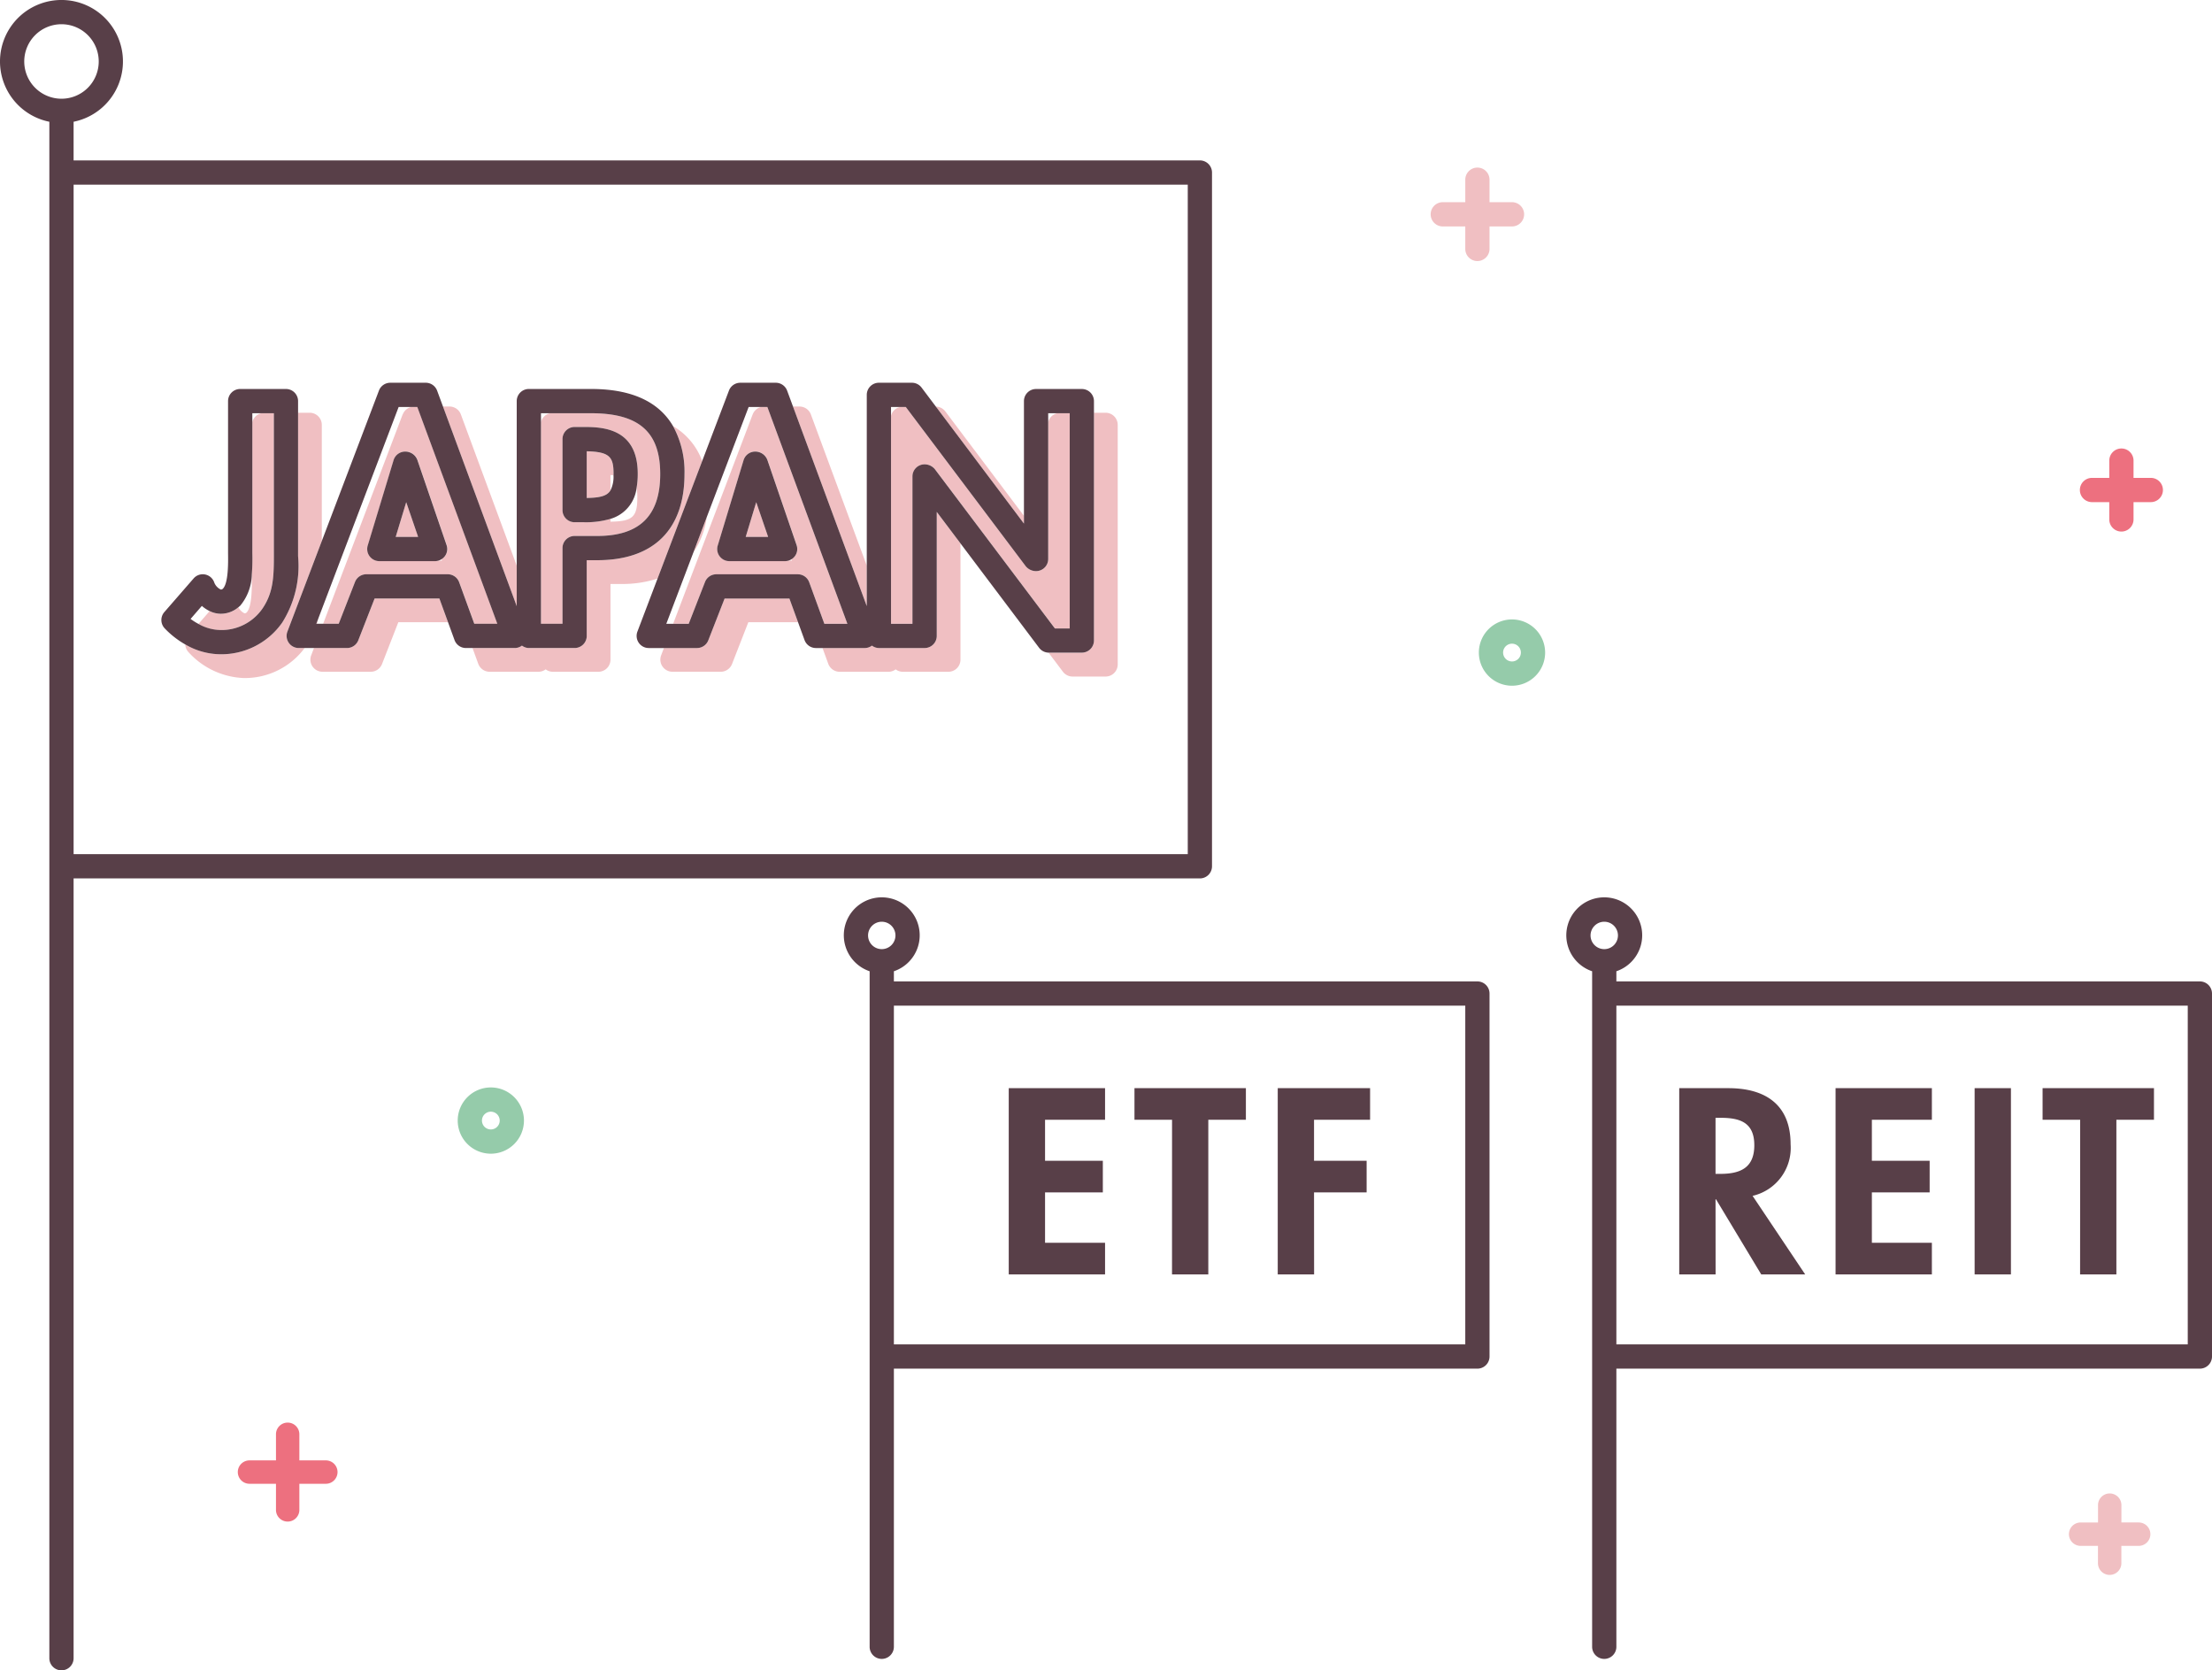 <svg xmlns="http://www.w3.org/2000/svg" xmlns:xlink="http://www.w3.org/1999/xlink" width="182.467" height="137.754" viewBox="0 0 182.467 137.754">
  <defs>
    <clipPath id="clip-path">
      <rect id="長方形_2779" data-name="長方形 2779" width="182.467" height="137.754" fill="none"/>
    </clipPath>
  </defs>
  <g id="img__product1" transform="translate(-195.524 -3841.535)">
    <g id="グループ_5588" data-name="グループ 5588" transform="translate(195.524 3841.535)">
      <g id="グループ_5587" data-name="グループ 5587" clip-path="url(#clip-path)">
        <path id="パス_9225" data-name="パス 9225" d="M172.568,41.411h1.426v1.427a1,1,0,0,0,2,0V41.411h1.425a1,1,0,0,0,0-2h-1.425V37.987a1,1,0,0,0-2,0v1.424h-1.426a1,1,0,0,0,0,2m4.851-1h0Zm-2.425-2.424v0Zm-1,2.424h0Z" fill="#ed707f"/>
        <path id="線_3937" data-name="線 3937" d="M1.425,0h0Z" transform="translate(172.569 40.411)" fill="#ed707f"/>
        <path id="線_3938" data-name="線 3938" d="M1.425,0h0Z" transform="translate(175.994 40.411)" fill="#ed707f"/>
        <path id="線_3939" data-name="線 3939" d="M0,0V0Z" transform="translate(174.994 37.986)" fill="#ed707f"/>
        <path id="パス_9226" data-name="パス 9226" d="M40.489,89.682a2.732,2.732,0,1,0,2.732,2.733,2.735,2.735,0,0,0-2.732-2.733m0,3.464a.732.732,0,1,1,.732-.731.732.732,0,0,1-.732.731" fill="#95cbaa"/>
        <path id="パス_9227" data-name="パス 9227" d="M124.725,51.086a2.733,2.733,0,1,0,2.732,2.733,2.735,2.735,0,0,0-2.732-2.733m0,3.465a.733.733,0,1,1,.732-.732.732.732,0,0,1-.732.732" fill="#95cbaa"/>
        <path id="パス_9228" data-name="パス 9228" d="M26.878,120.439H24.694v-2.183a.965.965,0,0,0-1.929,0v2.183H20.581a.964.964,0,0,0,0,1.929h2.184v2.184a.965.965,0,0,0,1.929,0v-2.184h2.184a.964.964,0,0,0,0-1.929" fill="#ed707f"/>
        <path id="パス_9229" data-name="パス 9229" d="M176.454,125.558h-1.46V124.1a.965.965,0,0,0-1.929,0v1.46H171.6a.965.965,0,0,0,0,1.929h1.461v1.461a.965.965,0,0,0,1.929,0v-1.461h1.46a.965.965,0,0,0,0-1.929" fill="#f0bfc2"/>
        <path id="パス_9230" data-name="パス 9230" d="M119.015,18.675h1.855v1.854a1,1,0,0,0,2,0V18.675h1.854a1,1,0,0,0,0-2H122.87V14.821a1,1,0,1,0-2,0v1.854h-1.855a1,1,0,0,0,0,2m5.709-1h0ZM121.87,14.82v0Zm-1,2.855h0Z" fill="#f0bfc2"/>
        <path id="線_3940" data-name="線 3940" d="M1.854,0h0Z" transform="translate(122.871 17.675)" fill="#f0bfc2"/>
        <path id="線_3941" data-name="線 3941" d="M1.855,0h0Z" transform="translate(119.015 17.675)" fill="#f0bfc2"/>
        <path id="線_3942" data-name="線 3942" d="M0,0V0Z" transform="translate(121.87 14.82)" fill="#f0bfc2"/>
        <path id="パス_9231" data-name="パス 9231" d="M18.117,51.957a4.106,4.106,0,0,0,3.516-1.747c.888-1.292.955-2.558.955-4.341V34.08H21.572a.971.971,0,0,0-.759.751l0,10.769a16.777,16.777,0,0,1-.044,1.784l0,.205c.011.733.036,2.453-.424,2.92a.215.215,0,0,1-.178.07,1.062,1.062,0,0,1-.5-.5,2.227,2.227,0,0,1-1.477.544,2.074,2.074,0,0,1-.9-.222l-.925,1.062a3.8,3.8,0,0,0,1.745.5" fill="#f0bfc2"/>
        <path id="パス_9232" data-name="パス 9232" d="M26.275,50.961l-.183.482h.054c.05-.159.091-.321.129-.482" fill="#f0bfc2"/>
        <path id="パス_9233" data-name="パス 9233" d="M24.588,45.869a8.752,8.752,0,0,1-1.306,5.473,6.128,6.128,0,0,1-5.165,2.615,5.815,5.815,0,0,1-2.836-.812.993.993,0,0,0,.268.637,6.489,6.489,0,0,0,4.526,2.135,6.139,6.139,0,0,0,5.055-2.474h-.487a1,1,0,0,1-.935-1.355l2.838-7.471V35.04a1,1,0,0,0-1-1h-.958Z" fill="#f0bfc2"/>
        <path id="パス_9234" data-name="パス 9234" d="M33.509,41.417l-.867,2.861H34.49Z" fill="#f0bfc2"/>
        <path id="パス_9235" data-name="パス 9235" d="M33.217,34.171,26.655,51.443h1.284L29.284,48a1,1,0,0,1,.932-.637h6.728a1,1,0,0,1,.94.658l1.249,3.425h1.9l-6.6-17.877h-.533a1,1,0,0,0-.674.6m-2.726,11.7a1,1,0,0,1-.154-.886l2.132-7.036a1,1,0,0,1,.957-.71,1.069,1.069,0,0,1,1,.676l2.414,7.036a1,1,0,0,1-.133.905.988.988,0,0,1-.295.267l.039.112h-.29a1,1,0,0,1-.268.04h-4.6a1,1,0,0,1-.8-.4" fill="#f0bfc2"/>
        <path id="パス_9236" data-name="パス 9236" d="M36.245,49.36H30.9l-1.344,3.446a1,1,0,0,1-.932.637H25.9l-.229.6A1,1,0,0,0,26.6,55.4h3.981a1,1,0,0,0,.932-.637l1.344-3.446h4.1Z" fill="#f0bfc2"/>
        <path id="パス_9237" data-name="パス 9237" d="M42.625,49.99V46.651L38.017,34.179a1,1,0,0,0-.939-.653h-.536Z" fill="#f0bfc2"/>
        <path id="パス_9238" data-name="パス 9238" d="M57.2,45.554a6.83,6.83,0,0,0,1.1-2.909Z" fill="#f0bfc2"/>
        <path id="パス_9239" data-name="パス 9239" d="M44.625,34.832V51.444H46.4V45.2a1,1,0,0,1,1-1h1.874c3.492,0,5.19-1.672,5.19-5.112,0-3.464-1.759-5.009-5.7-5.009H45.384a.97.97,0,0,0-.759.751m7.986,4.232a6.459,6.459,0,0,1-.1,1.2,3.911,3.911,0,0,1,.062.761c0,1.6-.379,1.977-2.211,2v-.236a7.194,7.194,0,0,1-2.187.278H47.4a1,1,0,0,1-1-1V36.213a1,1,0,0,1,1-1h.667c1.475,0,4.544,0,4.544,3.851" fill="#f0bfc2"/>
        <path id="パス_9240" data-name="パス 9240" d="M48.4,37.217v3.85c1.1-.016,1.674-.164,1.958-.625V39.177c.092,0,.164.01.248.014,0-.045.005-.08.005-.127,0-1.359-.3-1.8-2.211-1.847" fill="#f0bfc2"/>
        <path id="パス_9241" data-name="パス 9241" d="M56.464,39.09c0,4.586-2.554,7.111-7.189,7.111H48.4v6.243a1,1,0,0,1-1,1H43.625a.973.973,0,0,1-.57-.2,1,1,0,0,1-.59.2H38.977l.475,1.3a1,1,0,0,0,.94.657h4.031a1,1,0,0,0,.59-.2.972.972,0,0,0,.57.2h3.776a1,1,0,0,0,1-1V48.161h.874a9.432,9.432,0,0,0,3.008-.446l3.682-9.692a5.538,5.538,0,0,0-2.4-2.88,7.822,7.822,0,0,1,.944,3.947" fill="#f0bfc2"/>
        <path id="パス_9242" data-name="パス 9242" d="M62.381,41.417l-.867,2.861h1.848Z" fill="#f0bfc2"/>
        <path id="パス_9243" data-name="パス 9243" d="M62.089,34.171,55.527,51.443h1.284L58.156,48a1,1,0,0,1,.932-.637h6.728a1,1,0,0,1,.94.658L68,51.443h1.9L63.3,33.566h-.533a1,1,0,0,0-.674.6m-2.726,11.7a1,1,0,0,1-.154-.886l2.132-7.036a1,1,0,0,1,.957-.71,1.069,1.069,0,0,1,1,.676l2.414,7.036a1,1,0,0,1-.133.905.988.988,0,0,1-.295.267l.039.112h-.29a1,1,0,0,1-.268.04h-4.6a1,1,0,0,1-.8-.4" fill="#f0bfc2"/>
        <path id="パス_9244" data-name="パス 9244" d="M65.117,49.36H59.771l-1.344,3.446a1,1,0,0,1-.932.637H54.767l-.229.6a1,1,0,0,0,.934,1.356h3.981a1,1,0,0,0,.932-.637l1.344-3.446h4.1Z" fill="#f0bfc2"/>
        <path id="パス_9245" data-name="パス 9245" d="M71.5,49.988V46.649L66.889,34.18a1,1,0,0,0-.939-.653h-.537Z" fill="#f0bfc2"/>
        <path id="パス_9246" data-name="パス 9246" d="M84.465,42.54l-6.489-8.615a1,1,0,0,0-.78-.394l7.269,9.649Z" fill="#f0bfc2"/>
        <path id="パス_9247" data-name="パス 9247" d="M73.5,34.318V51.443h1.775V39.295a1,1,0,0,1,1-1,1.1,1.1,0,0,1,.85.4l9.9,13.135H88.24V34.08H87.224a.971.971,0,0,0-.759.752V46.1a1,1,0,0,1-1,1,1.1,1.1,0,0,1-.851-.4L74.719,33.566h-.464a.972.972,0,0,0-.759.752" fill="#f0bfc2"/>
        <path id="パス_9248" data-name="パス 9248" d="M77.271,42.217V52.444a1,1,0,0,1-1,1H72.5a.973.973,0,0,1-.57-.2,1,1,0,0,1-.59.2H67.849l.475,1.3a1,1,0,0,0,.939.658h4.031a1,1,0,0,0,.59-.2.973.973,0,0,0,.57.2h3.775a1,1,0,0,0,1-1V44.816Z" fill="#f0bfc2"/>
        <path id="パス_9249" data-name="パス 9249" d="M90.24,52.828a1,1,0,0,1-1,1H86.517c-.007,0-.013,0-.021,0l1.181,1.567a1,1,0,0,0,.8.4H91.2a1,1,0,0,0,1-1V35.04a1,1,0,0,0-1-1H90.24Z" fill="#f0bfc2"/>
        <path id="パス_9250" data-name="パス 9250" d="M15.28,53.145a5.811,5.811,0,0,0,2.837.812,6.131,6.131,0,0,0,5.165-2.615,8.75,8.75,0,0,0,1.306-5.473V33.08a1,1,0,0,0-1-1H19.812a1,1,0,0,0-1,1V45.228l0,.4c.011.734.036,2.453-.424,2.92a.215.215,0,0,1-.178.07,1.07,1.07,0,0,1-.531-.562,1,1,0,0,0-1.707-.353l-2.414,2.774a1,1,0,0,0,.029,1.345,7.346,7.346,0,0,0,1.689,1.322m1.375-3.175a2.811,2.811,0,0,0,.642.426,2.074,2.074,0,0,0,.9.222,2.222,2.222,0,0,0,1.477-.544,1.85,1.85,0,0,0,.146-.122,4.148,4.148,0,0,0,.955-2.568,16.765,16.765,0,0,0,.044-1.784l0-10.769V34.08h1.776V45.869c0,1.784-.067,3.049-.955,4.341a4.106,4.106,0,0,1-3.516,1.747,3.807,3.807,0,0,1-1.745-.5,5.3,5.3,0,0,1-.654-.413Z" fill="#583f48"/>
        <path id="パス_9251" data-name="パス 9251" d="M23.708,52.088a1,1,0,0,0,.935,1.355h3.98a1,1,0,0,0,.932-.637L30.9,49.36h5.345l.715,1.96.534,1.466a1,1,0,0,0,.94.657h4.031a.991.991,0,0,0,.59-.2.966.966,0,0,0,.57.2H47.4a1,1,0,0,0,1-1V46.2h.875c4.635,0,7.189-2.525,7.189-7.111a7.822,7.822,0,0,0-.944-3.947c-1.015-1.739-3.011-3.063-6.759-3.063H43.625a1,1,0,0,0-1,1V49.99L36.542,33.526l-.483-1.306a1,1,0,0,0-.939-.654H32.193a1,1,0,0,0-.934.645L26.546,44.617ZM45.384,34.08h3.377c3.944,0,5.7,1.545,5.7,5.01,0,3.439-1.7,5.111-5.189,5.111H47.4a1,1,0,0,0-1,1v6.242H44.625V34.08ZM26.275,50.961l6.608-17.395h1.541l6.6,17.877h-1.9l-1.249-3.426a1,1,0,0,0-.94-.657H30.216a1,1,0,0,0-.932.637L27.94,51.443H26.092Z" fill="#583f48"/>
        <path id="パス_9252" data-name="パス 9252" d="M35.89,46.278a1,1,0,0,0,.268-.04.977.977,0,0,0,.251-.112.981.981,0,0,0,.428-1.172l-2.414-7.036a1.068,1.068,0,0,0-1-.676,1,1,0,0,0-.957.71l-2.132,7.036a1,1,0,0,0,.957,1.29Zm-1.4-2H32.641l.868-2.861Z" fill="#583f48"/>
        <path id="パス_9253" data-name="パス 9253" d="M47.4,35.213a1,1,0,0,0-1,1v5.856a1,1,0,0,0,1,1h.771a7.194,7.194,0,0,0,2.187-.278,3.016,3.016,0,0,0,2.149-2.528,6.459,6.459,0,0,0,.1-1.2c0-3.851-3.069-3.851-4.544-3.851Zm3.211,3.851c0,.047,0,.083-.005.127a2.482,2.482,0,0,1-.248,1.251c-.284.461-.854.609-1.958.625v-3.85c1.911.043,2.211.489,2.211,1.847" fill="#583f48"/>
        <path id="パス_9254" data-name="パス 9254" d="M54.241,47.715,52.58,52.088a1,1,0,0,0,.935,1.356h3.98a1,1,0,0,0,.932-.637l1.345-3.446h5.345l.715,1.96.534,1.465a1,1,0,0,0,.94.658h4.031a.992.992,0,0,0,.589-.2.969.969,0,0,0,.57.2h3.776a1,1,0,0,0,1-1V42.216l1.958,2.6,6.489,8.614a1.006,1.006,0,0,0,.778.394c.007,0,.013,0,.021,0H89.24a1,1,0,0,0,1-1V33.081a1,1,0,0,0-1-1H85.465a1,1,0,0,0-1,1v10.1L77.2,33.532l-1.179-1.567a1,1,0,0,0-.8-.4H72.5a1,1,0,0,0-1,1V49.988L65.414,33.527l-.483-1.307a1,1,0,0,0-.939-.654H61.066a1,1,0,0,0-.935.646l-2.208,5.811ZM74.255,33.566h.464L84.614,46.7a1.1,1.1,0,0,0,.851.4,1,1,0,0,0,1-1V34.081H88.24V51.828H87.017l-9.9-13.134a1.1,1.1,0,0,0-.849-.4,1,1,0,0,0-1,1V51.444H73.5V33.566Zm-12.5,0H63.3l6.6,17.878H68l-1.249-3.426a1,1,0,0,0-.939-.657H59.088a1,1,0,0,0-.932.636l-1.344,3.447H54.964L57.2,45.555l1.1-2.909Z" fill="#583f48"/>
        <path id="パス_9255" data-name="パス 9255" d="M64.762,46.278a1,1,0,0,0,.268-.04.977.977,0,0,0,.251-.112.981.981,0,0,0,.428-1.172l-2.414-7.036a1.068,1.068,0,0,0-1-.676,1,1,0,0,0-.957.71l-2.132,7.036a1,1,0,0,0,.957,1.29Zm-1.4-2H61.513l.868-2.861Z" fill="#583f48"/>
        <path id="パス_9256" data-name="パス 9256" d="M98.978,72.444a1,1,0,0,0,1-1V14.229a1,1,0,0,0-1-1H6.071V10.041a5.071,5.071,0,1,0-2,0V136.754a1,1,0,0,0,2,0V72.444Zm-1-2H6.072V15.229H97.978ZM2,5.071A3.072,3.072,0,1,1,5.071,8.142,3.075,3.075,0,0,1,2,5.071" fill="#583f48"/>
        <path id="パス_9257" data-name="パス 9257" d="M91.156,102.493h-4.95V98.338h4.766V95.73H86.206V92.348h4.95V89.741H83.211V105.1h7.945Z" fill="#583f48"/>
        <path id="パス_9258" data-name="パス 9258" d="M96.679,105.1h2.994V92.349h3.1V89.742H93.582v2.607h3.1Z" fill="#583f48"/>
        <path id="パス_9259" data-name="パス 9259" d="M108.394,98.338h4.339V95.731h-4.339V92.349h4.624V89.741H105.4V105.1h3Z" fill="#583f48"/>
        <path id="パス_9260" data-name="パス 9260" d="M121.87,80.938H73.736V80.1a3.13,3.13,0,1,0-2,0v55.711a1,1,0,0,0,2,0V112.873H121.87a1,1,0,0,0,1-1V81.938a1,1,0,0,0-1-1M72.736,76.016a1.13,1.13,0,1,1-1.13,1.13,1.132,1.132,0,0,1,1.13-1.13m48.134,34.857H73.736V82.937H120.87Z" fill="#583f48"/>
        <path id="パス_9261" data-name="パス 9261" d="M141.514,98.909h.04l3.729,6.192h3.626l-4.339-6.478a4.059,4.059,0,0,0,3.136-4.257c0-3.28-2.1-4.624-5.133-4.624h-4.054V105.1h3Zm0-6.723h.407c1.589,0,2.791.367,2.791,2.262,0,1.874-1.161,2.362-2.811,2.362h-.387Z" fill="#583f48"/>
        <path id="パス_9262" data-name="パス 9262" d="M159.36,102.493h-4.95V98.338h4.766V95.73H154.41V92.348h4.95V89.741h-7.945V105.1h7.945Z" fill="#583f48"/>
        <rect id="長方形_2778" data-name="長方形 2778" width="2.995" height="15.359" transform="translate(162.886 89.741)" fill="#583f48"/>
        <path id="パス_9263" data-name="パス 9263" d="M171.586,105.1h2.994V92.349h3.1V89.742h-9.188v2.607h3.1Z" fill="#583f48"/>
        <path id="パス_9264" data-name="パス 9264" d="M181.467,80.938H133.334V80.1a3.13,3.13,0,1,0-2,0v55.711a1,1,0,0,0,2,0V112.873h48.133a1,1,0,0,0,1-1V81.938a1,1,0,0,0-1-1m-49.133-4.922a1.13,1.13,0,1,1-1.13,1.13,1.132,1.132,0,0,1,1.13-1.13m48.133,34.857H133.334V82.937h47.133Z" fill="#583f48"/>
      </g>
    </g>
  </g>
</svg>
